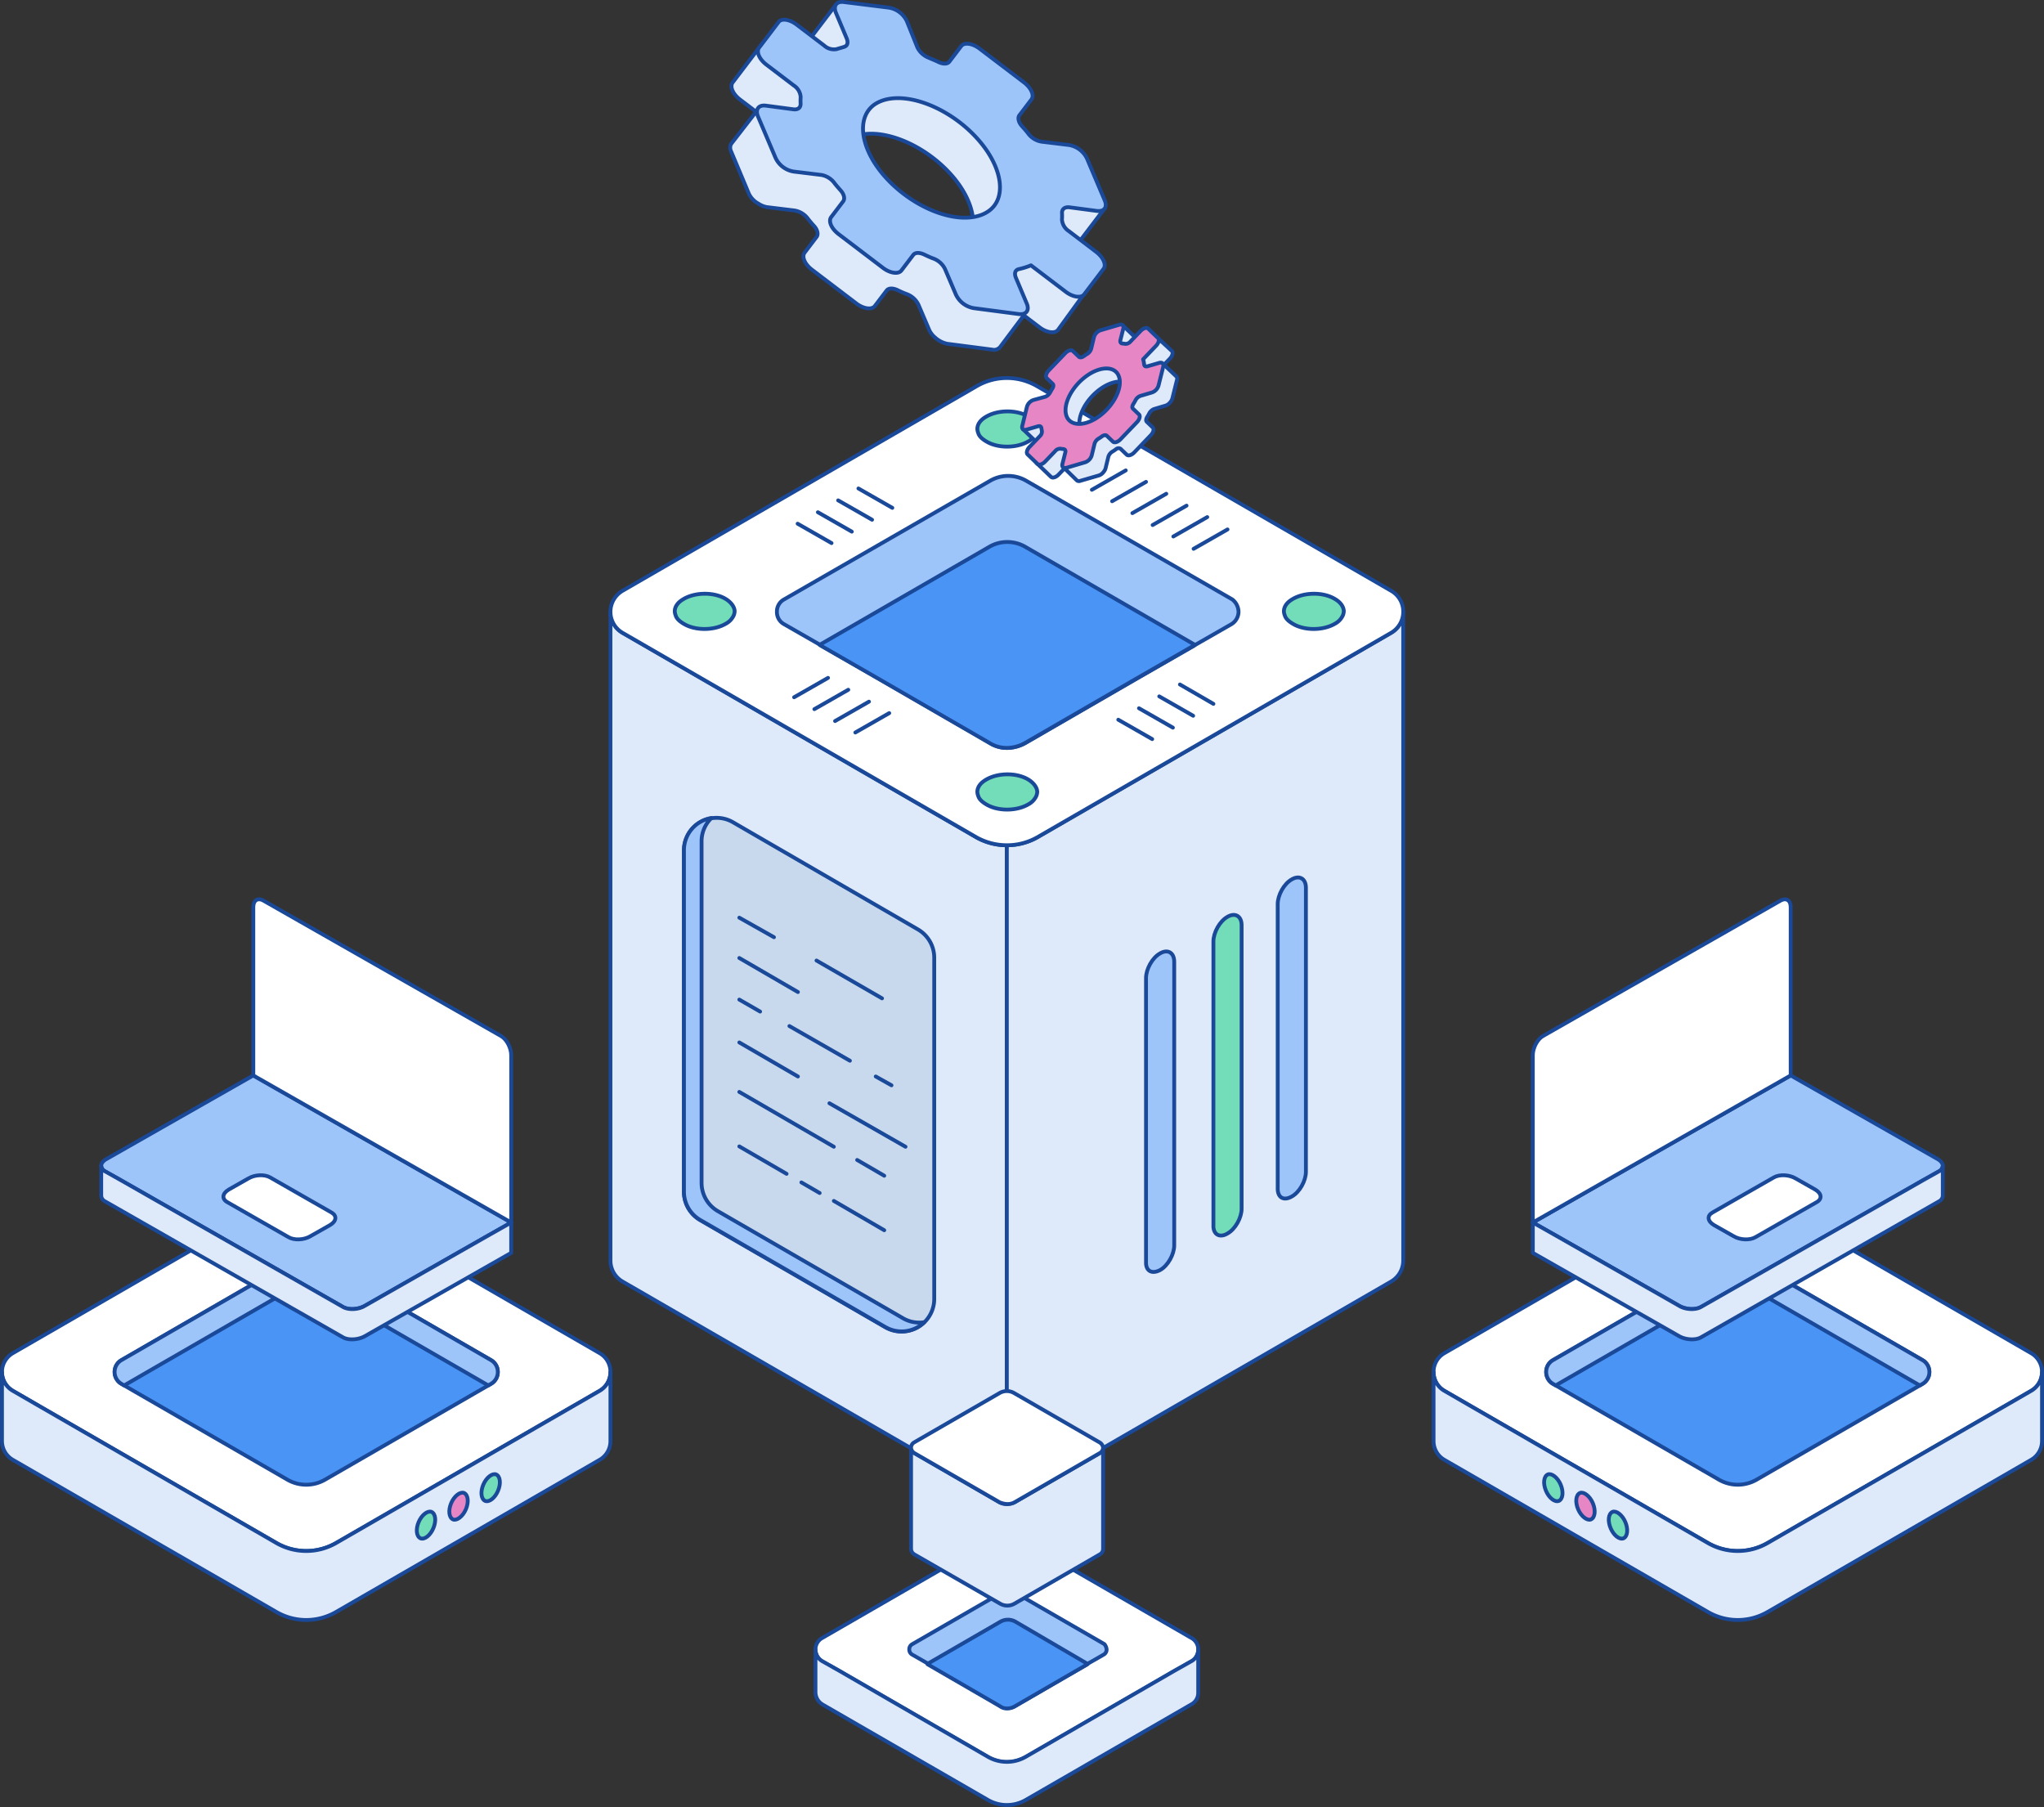 <svg xmlns="http://www.w3.org/2000/svg" width="799.717" height="707.106" viewBox="0 0 799.717 707.106">
  <rect x="0" y="0" width="799.717" height="707.106" fill="#333333" stroke="none"/>
  <g id="Dedicated-Servers" transform="translate(1371.946 575.362)">
    <g id="Group_6387" data-name="Group 6387" transform="translate(-1133.116 -427.469)">
      <path id="Path_6485" data-name="Path 6485" d="M-1077.937-344.817V-90.895a23.631,23.631,0,0,1-11.891-3.222L-1228.2-174.076a9.479,9.479,0,0,1-4.825-8.272v-253.8a9.523,9.523,0,0,0,4.825,8.272l138.378,79.959A24.015,24.015,0,0,0-1077.937-344.817Z" transform="translate(1233.03 527.61)" fill="#dee9f9" stroke="#194998" stroke-linecap="round" stroke-linejoin="round" stroke-width="1.5"/>
      <path id="Path_6486" data-name="Path 6486" d="M-987.937-436.15v253.8a9.523,9.523,0,0,1-4.825,8.272L-1131.14-94.117a23.63,23.63,0,0,1-11.89,3.222V-344.817a24.494,24.494,0,0,0,11.89-3.1l138.378-79.959A9.523,9.523,0,0,0-987.937-436.15Z" transform="translate(1298.124 527.61)" fill="#dee9f9" stroke="#194998" stroke-linecap="round" stroke-linejoin="round" stroke-width="1.5"/>
      <g id="Group_6381" data-name="Group 6381" transform="translate(0.005)">
        <path id="Path_6487" data-name="Path 6487" d="M-922.84-397.762a9.523,9.523,0,0,1-4.825,8.272l-138.378,79.959a24.015,24.015,0,0,1-11.891,3.1,24.5,24.5,0,0,1-11.891-3.1L-1228.2-389.49a9.479,9.479,0,0,1-4.825-8.272,9.523,9.523,0,0,1,4.825-8.272l138.378-79.959a23.494,23.494,0,0,1,23.781,0l138.378,79.959A9.328,9.328,0,0,1-922.84-397.762Z" transform="translate(1233.027 489.224)" fill="#fff" stroke="#194998" stroke-linecap="round" stroke-linejoin="round" stroke-width="1.5"/>
        <path id="Path_6488" data-name="Path 6488" d="M-1014.629-413.836a5.711,5.711,0,0,1-2.757,4.825l-14.131,8.1-.517.345-23.092,13.269-42.909,24.815a14.847,14.847,0,0,1-6.893,1.9,12.643,12.643,0,0,1-6.893-1.9L-1154.73-387.3l-23.091-13.269-.517-.345-14.131-8.1a5.351,5.351,0,0,1-2.757-4.825,5.351,5.351,0,0,1,2.757-4.825l80.821-46.528a14.035,14.035,0,0,1,13.786,0l80.821,46.528A6.3,6.3,0,0,1-1014.629-413.836Z" transform="translate(1260.366 505.299)" fill="#9ec5fa" stroke="#194998" stroke-linecap="round" stroke-linejoin="round" stroke-width="1.5"/>
        <path id="Path_6489" data-name="Path 6489" d="M-1038.705-411.761l-.517.345-23.092,13.269-42.909,24.815a14.848,14.848,0,0,1-6.893,1.9,12.642,12.642,0,0,1-6.893-1.9l-42.909-24.815-23.092-13.269-.517-.345,66.518-38.429a14.034,14.034,0,0,1,13.786,0Z" transform="translate(1267.382 516.147)" fill="#4a94f5" stroke="#194998" stroke-linecap="round" stroke-linejoin="round" stroke-width="1.5"/>
        <path id="Path_6490" data-name="Path 6490" d="M-1056.691-433.356a5.031,5.031,0,0,1-.345,1.551,7.012,7.012,0,0,1-3.1,3.274c-4.653,2.757-12.063,2.757-16.543,0-1.723-1.034-2.757-2.068-3.1-3.274a5.03,5.03,0,0,1-.344-1.551c0-1.723,1.034-3.447,3.446-4.825,4.653-2.757,12.063-2.757,16.543,0C-1057.725-436.8-1056.691-434.907-1056.691-433.356Z" transform="translate(1343.614 524.646)" fill="#72ddb8" stroke="#194998" stroke-linecap="round" stroke-linejoin="round" stroke-width="1.5"/>
        <path id="Path_6491" data-name="Path 6491" d="M-1194.991-433.356a5.034,5.034,0,0,1-.345,1.551,7.013,7.013,0,0,1-3.1,3.274c-4.653,2.757-12.063,2.757-16.543,0-1.723-1.034-2.757-2.068-3.1-3.274a5.034,5.034,0,0,1-.344-1.551c0-1.723,1.034-3.447,3.447-4.825,4.653-2.757,12.063-2.757,16.543,0C-1196.2-436.8-1194.991-434.907-1194.991-433.356Z" transform="translate(1243.587 524.646)" fill="#72ddb8" stroke="#194998" stroke-linecap="round" stroke-linejoin="round" stroke-width="1.5"/>
        <path id="Path_6492" data-name="Path 6492" d="M-1177.427-405.567l13.269-7.582" transform="translate(1273.24 544.246)" fill="none" stroke="#194998" stroke-linecap="round" stroke-linejoin="round" stroke-width="1.5"/>
        <path id="Path_6493" data-name="Path 6493" d="M-1182.027-408.167l13.269-7.582" transform="translate(1269.913 542.366)" fill="none" stroke="#194998" stroke-linecap="round" stroke-linejoin="round" stroke-width="1.5"/>
        <path id="Path_6494" data-name="Path 6494" d="M-1186.727-410.867l13.27-7.582" transform="translate(1266.514 540.413)" fill="none" stroke="#194998" stroke-linecap="round" stroke-linejoin="round" stroke-width="1.5"/>
        <path id="Path_6495" data-name="Path 6495" d="M-1191.327-413.567l13.269-7.582" transform="translate(1263.187 538.46)" fill="none" stroke="#194998" stroke-linecap="round" stroke-linejoin="round" stroke-width="1.5"/>
        <path id="Path_6496" data-name="Path 6496" d="M-1100.627-447.267l13.269-7.582" transform="translate(1328.787 514.086)" fill="none" stroke="#194998" stroke-linecap="round" stroke-linejoin="round" stroke-width="1.5"/>
        <path id="Path_6497" data-name="Path 6497" d="M-1105.227-450.067l13.269-7.582" transform="translate(1325.46 512.061)" fill="none" stroke="#194998" stroke-linecap="round" stroke-linejoin="round" stroke-width="1.5"/>
        <path id="Path_6498" data-name="Path 6498" d="M-1109.927-452.667l13.269-7.582" transform="translate(1322.06 510.181)" fill="none" stroke="#194998" stroke-linecap="round" stroke-linejoin="round" stroke-width="1.5"/>
        <path id="Path_6499" data-name="Path 6499" d="M-1114.527-455.367l13.269-7.582" transform="translate(1318.734 508.228)" fill="none" stroke="#194998" stroke-linecap="round" stroke-linejoin="round" stroke-width="1.5"/>
        <path id="Path_6500" data-name="Path 6500" d="M-1119.127-458.067l13.269-7.582" transform="translate(1315.406 506.275)" fill="none" stroke="#194998" stroke-linecap="round" stroke-linejoin="round" stroke-width="1.5"/>
        <path id="Path_6501" data-name="Path 6501" d="M-1123.727-460.667l13.269-7.582" transform="translate(1312.08 504.394)" fill="none" stroke="#194998" stroke-linecap="round" stroke-linejoin="round" stroke-width="1.5"/>
        <path id="Path_6502" data-name="Path 6502" d="M-1104.458-404.067l-13.269-7.582" transform="translate(1316.419 545.331)" fill="none" stroke="#194998" stroke-linecap="round" stroke-linejoin="round" stroke-width="1.5"/>
        <path id="Path_6503" data-name="Path 6503" d="M-1099.758-406.667l-13.269-7.582" transform="translate(1319.818 543.451)" fill="none" stroke="#194998" stroke-linecap="round" stroke-linejoin="round" stroke-width="1.5"/>
        <path id="Path_6504" data-name="Path 6504" d="M-1095.158-409.367l-13.269-7.582" transform="translate(1323.146 541.498)" fill="none" stroke="#194998" stroke-linecap="round" stroke-linejoin="round" stroke-width="1.5"/>
        <path id="Path_6505" data-name="Path 6505" d="M-1090.63-412.067l-13.1-7.582" transform="translate(1326.545 539.545)" fill="none" stroke="#194998" stroke-linecap="round" stroke-linejoin="round" stroke-width="1.5"/>
        <path id="Path_6506" data-name="Path 6506" d="M-1177.258-448.567l-13.269-7.582" transform="translate(1263.766 513.146)" fill="none" stroke="#194998" stroke-linecap="round" stroke-linejoin="round" stroke-width="1.5"/>
        <path id="Path_6507" data-name="Path 6507" d="M-1172.658-451.167l-13.269-7.582" transform="translate(1267.093 511.265)" fill="none" stroke="#194998" stroke-linecap="round" stroke-linejoin="round" stroke-width="1.5"/>
        <path id="Path_6508" data-name="Path 6508" d="M-1168.058-453.867l-13.269-7.582" transform="translate(1270.42 509.313)" fill="none" stroke="#194998" stroke-linecap="round" stroke-linejoin="round" stroke-width="1.5"/>
        <path id="Path_6509" data-name="Path 6509" d="M-1163.458-456.567l-13.269-7.582" transform="translate(1273.747 507.36)" fill="none" stroke="#194998" stroke-linecap="round" stroke-linejoin="round" stroke-width="1.5"/>
      </g>
      <g id="Group_6382" data-name="Group 6382" transform="translate(209.545 195.399)">
        <path id="Path_6510" data-name="Path 6510" d="M-1076.009-251.026c3.1-1.723,5.515-6.2,5.515-9.65V-371.823c0-3.619-2.585-5-5.515-3.274-3.1,1.723-5.514,6.2-5.514,9.65v110.975C-1081.7-250.681-1079.283-249.13-1076.009-251.026Z" transform="translate(1133.057 375.835)" fill="#9ec5fa" stroke="#194998" stroke-linecap="round" stroke-linejoin="round" stroke-width="1.5"/>
        <path id="Path_6511" data-name="Path 6511" d="M-1090.609-242.7c3.1-1.723,5.515-6.2,5.515-9.65V-363.323c0-3.619-2.585-5-5.515-3.274-3.1,1.723-5.514,6.2-5.514,9.65v110.975C-1096.3-242.354-1093.711-240.8-1090.609-242.7Z" transform="translate(1122.498 381.983)" fill="#72ddb8" stroke="#194998" stroke-linecap="round" stroke-linejoin="round" stroke-width="1.5"/>
        <path id="Path_6512" data-name="Path 6512" d="M-1105.909-234.4c3.1-1.723,5.515-6.2,5.515-9.65V-355.023c0-3.619-2.585-5-5.515-3.274-3.1,1.723-5.514,6.2-5.514,9.65v110.975C-1111.6-234.054-1109.183-232.675-1105.909-234.4Z" transform="translate(1111.432 387.986)" fill="#9ec5fa" stroke="#194998" stroke-linecap="round" stroke-linejoin="round" stroke-width="1.5"/>
      </g>
      <path id="Path_6513" data-name="Path 6513" d="M-1126.291-392.356a5.031,5.031,0,0,1-.345,1.551,7.013,7.013,0,0,1-3.1,3.274c-4.653,2.757-12.063,2.757-16.543,0-1.723-1.034-2.757-2.068-3.1-3.274a5.034,5.034,0,0,1-.345-1.551c0-1.723,1.034-3.447,3.447-4.825,4.653-2.757,12.063-2.757,16.543,0C-1127.5-395.8-1126.291-393.907-1126.291-392.356Z" transform="translate(1293.28 554.3)" fill="#72ddb8" stroke="#194998" stroke-linecap="round" stroke-linejoin="round" stroke-width="1.5"/>
      <g id="Group_6386" data-name="Group 6386" transform="translate(28.76 172.052)">
        <g id="Group_6383" data-name="Group 6383">
          <path id="Path_6514" data-name="Path 6514" d="M-1118.411-334.65v133.492a12.776,12.776,0,0,1-19.173,11.058l-72.377-41.862a12.776,12.776,0,0,1-6.379-11.06V-376.589a12.776,12.776,0,0,1,19.182-11.053l72.377,41.937A12.779,12.779,0,0,1-1118.411-334.65Z" transform="translate(1216.341 389.383)" fill="#c8d9ed" stroke="#194998" stroke-linecap="round" stroke-linejoin="round" stroke-width="1.5"/>
        </g>
        <g id="Group_6384" data-name="Group 6384" transform="translate(21.668 39.077)">
          <path id="Path_6515" data-name="Path 6515" d="M-1183.308-324.574l29.769,17.012" transform="translate(1218.564 397.18)" fill="none" stroke="#194998" stroke-linecap="round" stroke-linejoin="round" stroke-width="1.5"/>
          <path id="Path_6516" data-name="Path 6516" d="M-1186.241-356.978l25.64,14.792" transform="translate(1216.443 373.744)" fill="none" stroke="#194998" stroke-linecap="round" stroke-linejoin="round" stroke-width="1.5"/>
          <path id="Path_6517" data-name="Path 6517" d="M-1203.767-366.707l13.56,7.643" transform="translate(1203.767 366.707)" fill="none" stroke="#194998" stroke-linecap="round" stroke-linejoin="round" stroke-width="1.5"/>
          <path id="Path_6518" data-name="Path 6518" d="M-1177.013-311.7l10.6,6.164" transform="translate(1223.117 406.493)" fill="none" stroke="#194998" stroke-linecap="round" stroke-linejoin="round" stroke-width="1.5"/>
          <path id="Path_6519" data-name="Path 6519" d="M-1203.767-327.149l36.981,21.449" transform="translate(1203.767 395.318)" fill="none" stroke="#194998" stroke-linecap="round" stroke-linejoin="round" stroke-width="1.5"/>
          <path id="Path_6520" data-name="Path 6520" d="M-1203.767-357.551l22.93,13.314" transform="translate(1203.767 373.329)" fill="none" stroke="#194998" stroke-linecap="round" stroke-linejoin="round" stroke-width="1.5"/>
          <path id="Path_6521" data-name="Path 6521" d="M-1182.307-302.4l19.724,11.467" transform="translate(1219.288 413.214)" fill="none" stroke="#194998" stroke-linecap="round" stroke-linejoin="round" stroke-width="1.5"/>
          <path id="Path_6522" data-name="Path 6522" d="M-1189.675-306.605l7.15,4.146" transform="translate(1213.959 410.176)" fill="none" stroke="#194998" stroke-linecap="round" stroke-linejoin="round" stroke-width="1.5"/>
          <path id="Path_6523" data-name="Path 6523" d="M-1203.767-314.778l18.491,10.724" transform="translate(1203.767 404.265)" fill="none" stroke="#194998" stroke-linecap="round" stroke-linejoin="round" stroke-width="1.5"/>
          <path id="Path_6524" data-name="Path 6524" d="M-1203.767-338.38l22.93,13.314" transform="translate(1203.767 387.195)" fill="none" stroke="#194998" stroke-linecap="round" stroke-linejoin="round" stroke-width="1.5"/>
          <path id="Path_6525" data-name="Path 6525" d="M-1172.793-330.654l6.164,3.452" transform="translate(1226.17 392.783)" fill="none" stroke="#194998" stroke-linecap="round" stroke-linejoin="round" stroke-width="1.5"/>
          <path id="Path_6526" data-name="Path 6526" d="M-1192.393-342.1l23.669,13.559" transform="translate(1211.994 384.505)" fill="none" stroke="#194998" stroke-linecap="round" stroke-linejoin="round" stroke-width="1.5"/>
          <path id="Path_6527" data-name="Path 6527" d="M-1203.767-348.108l8.137,4.684" transform="translate(1203.767 380.159)" fill="none" stroke="#194998" stroke-linecap="round" stroke-linejoin="round" stroke-width="1.5"/>
        </g>
        <g id="Group_6385" data-name="Group 6385" transform="translate(0.007 0.076)">
          <path id="Path_6528" data-name="Path 6528" d="M-1122.316-192.077a12.7,12.7,0,0,1-15.268,1.861l-72.377-41.858a12.765,12.765,0,0,1-6.376-11.063v-133.57a12.772,12.772,0,0,1,10.787-12.632,12.589,12.589,0,0,0-3.894,9.185v133.57a12.787,12.787,0,0,0,6.376,11.063l72.377,41.858A12.65,12.65,0,0,0-1122.316-192.077Z" transform="translate(1216.337 389.339)" fill="#9ec5fa" stroke="#194998" stroke-linecap="round" stroke-linejoin="round" stroke-width="1.5"/>
        </g>
      </g>
      <path id="Path_6529" data-name="Path 6529" d="M-1126.291-474.756a5.031,5.031,0,0,1-.345,1.551,7.012,7.012,0,0,1-3.1,3.274c-4.653,2.757-12.063,2.757-16.543,0-1.723-1.034-2.757-2.068-3.1-3.274a5.035,5.035,0,0,1-.345-1.551c0-1.723,1.034-3.447,3.447-4.825,4.653-2.757,12.063-2.757,16.543,0C-1127.5-478.2-1126.291-476.307-1126.291-474.756Z" transform="translate(1293.28 494.703)" fill="#72ddb8" stroke="#194998" stroke-linecap="round" stroke-linejoin="round" stroke-width="1.5"/>
    </g>
    <g id="Group_6391" data-name="Group 6391" transform="translate(-1371.174 -223.528)">
      <g id="Group_6390" data-name="Group 6390">
        <g id="Group_4628" data-name="Group 4628" transform="translate(0 114.905)">
          <g id="Group_4625" data-name="Group 4625">
            <g id="Group_57-2" data-name="Group 57-2">
              <g id="Group_56-3" data-name="Group 56-3" transform="translate(14.86 26.997)">
                <g id="Group_55-3" data-name="Group 55-3">
                  <path id="Path_5092" data-name="Path 5092" d="M-1154.186-232.007l-92.491,53.4a23.4,23.4,0,0,1-23.383,0l-92.491-53.4,92.474-53.4a23.439,23.439,0,0,1,23.4,0Z" transform="translate(1362.551 288.533)" fill="#fff" stroke="#194998" stroke-linecap="round" stroke-linejoin="round" stroke-width="1.5"/>
                </g>
              </g>
              <g id="Group_56-4" data-name="Group 56-4">
                <g id="Group_55-4" data-name="Group 55-4">
                  <path id="Path_5093" data-name="Path 5093" d="M-1133.111-234.164a8.435,8.435,0,0,1-4.251,7.369l-10.587,6.119-92.491,53.4a23.4,23.4,0,0,1-23.383,0l-92.491-53.4L-1366.9-226.8a8.511,8.511,0,0,1-3.14-11.62,8.515,8.515,0,0,1,3.14-3.138l103.063-59.516a23.436,23.436,0,0,1,23.4,0l103.081,59.516A8.417,8.417,0,0,1-1133.111-234.164Z" transform="translate(1371.174 304.199)" fill="#fff" stroke="#194998" stroke-linecap="round" stroke-linejoin="round" stroke-width="1.5"/>
                </g>
              </g>
            </g>
            <path id="Path_5094" data-name="Path 5094" d="M-1133.111-263.558v26.976a8.419,8.419,0,0,1-4.251,7.391l-103.08,59.5a23.312,23.312,0,0,1-23.381,0l-103.078-59.5a8.494,8.494,0,0,1-4.272-7.391v-26.976a8.458,8.458,0,0,0,4.272,7.369l10.588,6.119,92.491,53.4a23.4,23.4,0,0,0,23.383,0l92.491-53.4,10.588-6.119A8.432,8.432,0,0,0-1133.111-263.558Z" transform="translate(1371.175 333.593)" fill="#dee9f9" stroke="#194998" stroke-linecap="round" stroke-linejoin="round" stroke-width="1.5"/>
          </g>
          <g id="Group_56-4-2" data-name="Group 56-4" transform="translate(44.071 25.926)">
            <g id="Group_55-4-2" data-name="Group 55-4">
              <path id="Path_5093-2" data-name="Path 5093" d="M-1195.678-245.049a5.313,5.313,0,0,1-2.678,4.641l-6.667,3.853-58.246,33.626a14.738,14.738,0,0,1-14.725,0l-58.246-33.626-6.669-3.853a5.361,5.361,0,0,1-1.977-7.319,5.358,5.358,0,0,1,1.977-1.977l64.9-37.479a14.757,14.757,0,0,1,14.736,0l64.913,37.479A5.3,5.3,0,0,1-1195.678-245.049Z" transform="translate(1345.6 289.154)" fill="#4a94f5" stroke="#194998" stroke-linecap="round" stroke-linejoin="round" stroke-width="1.5"/>
            </g>
          </g>
          <g id="Group_56-4-3" data-name="Group 56-4" transform="translate(44.07 25.933)">
            <g id="Group_55-4-3" data-name="Group 55-4">
              <path id="Path_6530" data-name="Path 6530" d="M-1195.676-245.052a5.321,5.321,0,0,1-2.688,4.636l-1.051.6-63.847-36.861a14.744,14.744,0,0,0-14.751,0L-1341.86-239.8l-1.051-.62a5.353,5.353,0,0,1-1.982-7.307,5.333,5.333,0,0,1,1.982-1.982l64.9-37.481a14.828,14.828,0,0,1,14.751,0l64.915,37.481A5.311,5.311,0,0,1-1195.676-245.052Z" transform="translate(1345.601 289.15)" fill="#9ec5fa" stroke="#194998" stroke-linecap="round" stroke-linejoin="round" stroke-width="1.5"/>
            </g>
          </g>
        </g>
        <g id="Group_6388" data-name="Group 6388" transform="translate(38.827)">
          <path id="Path_6531" data-name="Path 6531" d="M-1188.24-273.354l-10.384,5.88-46.968,26.771c-2.532,1.373-6.331,1.627-8.482.376l-86.594-49.409-6.455-3.629a2.662,2.662,0,0,1-1.52-2.128c0-1,.76-2,2.152-2.75l57.349-32.647Z" transform="translate(1348.643 399.798)" fill="#9ec5fa" stroke="#194998" stroke-linecap="round" stroke-linejoin="round" stroke-width="1.5"/>
          <path id="Path_6532" data-name="Path 6532" d="M-1213.207-309.854v65.424l-100.9-57.541v-65.544c-.126-2.878,1.646-4.129,3.926-2.878l93.047,53.037C-1214.979-316.106-1213.207-312.73-1213.207-309.854Z" transform="translate(1373.617 370.878)" fill="#fff" stroke="#194998" stroke-linecap="round" stroke-linejoin="round" stroke-width="1.5"/>
          <path id="Path_6533" data-name="Path 6533" d="M-1295.387-283.986l-24.055-13.759c-2.151-1.255-1.9-3.379.634-4.88l7.722-4.381c2.532-1.5,6.329-1.625,8.482-.372l24.055,13.76c2.151,1.249,1.9,3.376-.632,4.879l-7.722,4.377C-1289.436-282.862-1293.234-282.735-1295.387-283.986Z" transform="translate(1368.711 416.187)" fill="#fff" stroke="#194998" stroke-linecap="round" stroke-linejoin="round" stroke-width="1.5"/>
          <path id="Path_6534" data-name="Path 6534" d="M-1188.24-288.211v11.884l-57.352,32.645c-2.532,1.379-6.331,1.627-8.482.377l-93.049-53.161a2.664,2.664,0,0,1-1.52-2.128v-11.758a2.66,2.66,0,0,0,1.52,2.125l6.455,3.629,86.594,49.409c2.151,1.249,5.95,1.127,8.482-.376l46.968-26.767Z" transform="translate(1348.643 414.654)" fill="#dee9f9" stroke="#194998" stroke-linecap="round" stroke-linejoin="round" stroke-width="1.5"/>
        </g>
        <g id="Group_6389" data-name="Group 6389" transform="translate(162.302 224.894)">
          <path id="Path_6535" data-name="Path 6535" d="M-1260.852-229.9c-1.629-.739-1.923-3.55-.739-6.361s3.55-4.586,5.029-3.995c1.627.739,1.923,3.55.739,6.361S-1259.226-229.312-1260.852-229.9Z" transform="translate(1287.608 240.373)" fill="#72ddb8" stroke="#194998" stroke-linecap="round" stroke-linejoin="round" stroke-width="1.5"/>
          <path id="Path_6536" data-name="Path 6536" d="M-1268.15-225.7c-1.627-.739-1.923-3.55-.739-6.361s3.55-4.586,5.03-3.995c1.627.741,1.923,3.552.739,6.362S-1266.669-225.106-1268.15-225.7Z" transform="translate(1282.331 243.415)" fill="#e786c5" stroke="#194998" stroke-linecap="round" stroke-linejoin="round" stroke-width="1.5"/>
          <path id="Path_6537" data-name="Path 6537" d="M-1275.531-221.405c-1.629-.741-1.923-3.552-.741-6.362s3.552-4.586,5.03-3.993c1.627.739,1.923,3.55.74,6.361S-1273.9-220.814-1275.531-221.405Z" transform="translate(1276.991 246.52)" fill="#72ddb8" stroke="#194998" stroke-linecap="round" stroke-linejoin="round" stroke-width="1.5"/>
        </g>
      </g>
    </g>
    <g id="Group_6395" data-name="Group 6395" transform="translate(-811.066 -223.528)">
      <g id="Group_6394" data-name="Group 6394">
        <g id="Group_4628-2" data-name="Group 4628" transform="translate(0 114.905)">
          <g id="Group_4625-2" data-name="Group 4625">
            <g id="Group_57-2-2" data-name="Group 57-2">
              <g id="Group_56-3-2" data-name="Group 56-3" transform="translate(14.839 26.997)">
                <g id="Group_55-3-2" data-name="Group 55-3">
                  <path id="Path_5092-2" data-name="Path 5092" d="M-1037.535-232.007l92.491,53.4a23.4,23.4,0,0,0,23.383,0l92.491-53.4-92.474-53.4a23.439,23.439,0,0,0-23.4,0Z" transform="translate(1037.535 288.533)" fill="#fff" stroke="#194998" stroke-linecap="round" stroke-linejoin="round" stroke-width="1.5"/>
                </g>
              </g>
              <g id="Group_56-4-4" data-name="Group 56-4">
                <g id="Group_55-4-4" data-name="Group 55-4">
                  <path id="Path_5093-3" data-name="Path 5093" d="M-1046.146-234.164a8.429,8.429,0,0,0,4.251,7.369l10.588,6.119,92.491,53.4a23.4,23.4,0,0,0,23.383,0l92.491-53.4,10.588-6.119a8.512,8.512,0,0,0,3.14-11.62,8.517,8.517,0,0,0-3.14-3.138L-915.417-301.07a23.44,23.44,0,0,0-23.4,0L-1041.9-241.553A8.414,8.414,0,0,0-1046.146-234.164Z" transform="translate(1046.146 304.199)" fill="#fff" stroke="#194998" stroke-linecap="round" stroke-linejoin="round" stroke-width="1.5"/>
                </g>
              </g>
            </g>
            <path id="Path_5094-2" data-name="Path 5094" d="M-1046.146-263.558v26.976a8.419,8.419,0,0,0,4.251,7.391l103.078,59.5a23.315,23.315,0,0,0,23.383,0l103.079-59.5a8.494,8.494,0,0,0,4.272-7.391v-26.976a8.458,8.458,0,0,1-4.272,7.369l-10.588,6.119-92.491,53.4a23.4,23.4,0,0,1-23.383,0l-92.491-53.4-10.588-6.119A8.429,8.429,0,0,1-1046.146-263.558Z" transform="translate(1046.146 333.593)" fill="#dee9f9" stroke="#194998" stroke-linecap="round" stroke-linejoin="round" stroke-width="1.5"/>
          </g>
          <g id="Group_56-4-5" data-name="Group 56-4" transform="translate(44.071 25.926)">
            <g id="Group_55-4-5" data-name="Group 55-4">
              <path id="Path_5093-4" data-name="Path 5093" d="M-1020.572-245.049a5.313,5.313,0,0,0,2.678,4.641l6.667,3.853,58.246,33.626a14.737,14.737,0,0,0,14.725,0l58.246-33.626,6.667-3.853a5.36,5.36,0,0,0,1.978-7.319,5.347,5.347,0,0,0-1.978-1.977l-64.9-37.479a14.757,14.757,0,0,0-14.736,0L-1017.9-249.7A5.3,5.3,0,0,0-1020.572-245.049Z" transform="translate(1020.572 289.154)" fill="#4a94f5" stroke="#194998" stroke-linecap="round" stroke-linejoin="round" stroke-width="1.5"/>
            </g>
          </g>
          <g id="Group_56-4-6" data-name="Group 56-4" transform="translate(44.069 25.933)">
            <g id="Group_55-4-6" data-name="Group 55-4">
              <path id="Path_6538" data-name="Path 6538" d="M-1020.573-245.052a5.321,5.321,0,0,0,2.688,4.636l1.051.6,63.847-36.861a14.743,14.743,0,0,1,14.751,0l63.847,36.878,1.051-.62a5.354,5.354,0,0,0,1.982-7.307,5.334,5.334,0,0,0-1.982-1.982l-64.9-37.481a14.827,14.827,0,0,0-14.751,0L-1017.9-249.7A5.312,5.312,0,0,0-1020.573-245.052Z" transform="translate(1020.573 289.15)" fill="#9ec5fa" stroke="#194998" stroke-linecap="round" stroke-linejoin="round" stroke-width="1.5"/>
            </g>
          </g>
        </g>
        <g id="Group_6392" data-name="Group 6392" transform="translate(38.827)">
          <path id="Path_6539" data-name="Path 6539" d="M-1023.611-273.354l10.384,5.88,46.968,26.771c2.53,1.373,6.33,1.627,8.482.376l86.594-49.409,6.455-3.629a2.662,2.662,0,0,0,1.52-2.128c0-1-.76-2-2.152-2.75l-57.35-32.647Z" transform="translate(1023.618 399.798)" fill="#9ec5fa" stroke="#194998" stroke-linecap="round" stroke-linejoin="round" stroke-width="1.5"/>
          <path id="Path_6540" data-name="Path 6540" d="M-1023.615-309.854v65.424l100.9-57.541v-65.544c.126-2.878-1.646-4.129-3.926-2.878l-93.049,53.037C-1021.843-316.106-1023.615-312.73-1023.615-309.854Z" transform="translate(1023.615 370.878)" fill="#fff" stroke="#194998" stroke-linecap="round" stroke-linejoin="round" stroke-width="1.5"/>
          <path id="Path_6541" data-name="Path 6541" d="M-965.4-283.986l24.053-13.759c2.152-1.255,1.9-3.379-.632-4.88l-7.722-4.381c-2.533-1.5-6.331-1.625-8.482-.372l-24.055,13.76c-2.152,1.249-1.9,3.376.632,4.879l7.722,4.377C-971.352-282.862-967.554-282.735-965.4-283.986Z" transform="translate(1052.487 416.187)" fill="#fff" stroke="#194998" stroke-linecap="round" stroke-linejoin="round" stroke-width="1.5"/>
          <path id="Path_6542" data-name="Path 6542" d="M-1023.611-288.211v11.884l57.352,32.645c2.53,1.379,6.33,1.627,8.482.377l93.049-53.161a2.665,2.665,0,0,0,1.52-2.128v-11.758a2.66,2.66,0,0,1-1.52,2.125l-6.455,3.629-86.594,49.409c-2.152,1.249-5.952,1.127-8.482-.376l-46.968-26.767Z" transform="translate(1023.618 414.654)" fill="#dee9f9" stroke="#194998" stroke-linecap="round" stroke-linejoin="round" stroke-width="1.5"/>
        </g>
        <g id="Group_6393" data-name="Group 6393" transform="translate(43.257 224.894)">
          <path id="Path_6543" data-name="Path 6543" d="M-1015.3-229.9c1.627-.739,1.923-3.55.739-6.361s-3.55-4.586-5.028-3.995c-1.629.739-1.923,3.55-.741,6.361S-1016.922-229.312-1015.3-229.9Z" transform="translate(1021.044 240.373)" fill="#72ddb8" stroke="#194998" stroke-linecap="round" stroke-linejoin="round" stroke-width="1.5"/>
          <path id="Path_6544" data-name="Path 6544" d="M-1008-225.7c1.627-.739,1.923-3.55.739-6.361s-3.55-4.586-5.03-3.995c-1.627.741-1.923,3.552-.739,6.362S-1009.478-225.106-1008-225.7Z" transform="translate(1026.322 243.415)" fill="#e786c5" stroke="#194998" stroke-linecap="round" stroke-linejoin="round" stroke-width="1.5"/>
          <path id="Path_6545" data-name="Path 6545" d="M-1000.616-221.405c1.627-.741,1.923-3.552.739-6.362s-3.55-4.586-5.029-3.993c-1.628.739-1.923,3.55-.739,6.361S-1002.243-220.814-1000.616-221.405Z" transform="translate(1031.661 246.52)" fill="#72ddb8" stroke="#194998" stroke-linecap="round" stroke-linejoin="round" stroke-width="1.5"/>
        </g>
      </g>
    </g>
    <g id="Group_6399" data-name="Group 6399" transform="translate(-1052.894 -31.131)">
      <g id="Group_6396" data-name="Group 6396" transform="translate(0 57.199)">
        <g id="Group_57" data-name="Group 57">
          <g id="Group_56" data-name="Group 56" transform="translate(9.65 16.888)">
            <g id="Group_55" data-name="Group 55">
              <path id="Path_6546" data-name="Path 6546" d="M-1050.083-180.7l-58.074,33.6a14.8,14.8,0,0,1-14.648,0l-58.074-33.6,58.074-33.6a14.8,14.8,0,0,1,14.648,0Z" transform="translate(1180.878 216.239)" fill="#fff" stroke="#194998" stroke-linecap="round" stroke-linejoin="round" stroke-width="1.5"/>
            </g>
          </g>
          <g id="Group_56-2" data-name="Group 56">
            <g id="Group_55-2" data-name="Group 55">
              <path id="Path_6547" data-name="Path 6547" d="M-1036.727-182.053a5.28,5.28,0,0,1-2.757,4.653l-6.721,3.791-58.074,33.6a14.8,14.8,0,0,1-14.648,0l-58.074-33.6-6.721-3.791a5.432,5.432,0,0,1-2.757-4.653,5.1,5.1,0,0,1,2.757-4.653l64.793-37.395a14.8,14.8,0,0,1,14.648,0l64.795,37.395A5.093,5.093,0,0,1-1036.727-182.053Z" transform="translate(1186.478 226.039)" fill="#fff" stroke="#194998" stroke-linecap="round" stroke-linejoin="round" stroke-width="1.5"/>
            </g>
          </g>
        </g>
        <path id="Path_6548" data-name="Path 6548" d="M-1036.727-200.581v16.888a5.1,5.1,0,0,1-2.757,4.653l-64.795,37.395a14.8,14.8,0,0,1-14.648,0l-64.795-37.395a5.653,5.653,0,0,1-2.757-4.653v-16.888a5.279,5.279,0,0,0,2.757,4.653l6.721,3.791,58.074,33.6a14.8,14.8,0,0,0,14.648,0l58.074-33.6,6.721-3.791A5.1,5.1,0,0,0-1036.727-200.581Z" transform="translate(1186.478 244.452)" fill="#dee9f9" stroke="#194998" stroke-linecap="round" stroke-linejoin="round" stroke-width="1.5"/>
      </g>
      <g id="Group_6397" data-name="Group 6397" transform="translate(36.706 78.236)">
        <path id="Path_6549" data-name="Path 6549" d="M-1087.976-191a2.25,2.25,0,0,1-1.206,2.068l-6.032,3.447-.172.172-9.823,5.687-18.439,10.684a5.809,5.809,0,0,1-2.93.862,4.511,4.511,0,0,1-2.93-.862l-18.439-10.684-9.823-5.687-.172-.172-6.031-3.447a2.25,2.25,0,0,1-1.206-2.068,2.25,2.25,0,0,1,1.206-2.068l34.637-19.99a5.919,5.919,0,0,1,5.859,0l34.638,19.99A3.781,3.781,0,0,1-1087.976-191Z" transform="translate(1165.178 213.831)" fill="#9ec5fa" stroke="#194998" stroke-linecap="round" stroke-linejoin="round" stroke-width="1.5"/>
        <path id="Path_6550" data-name="Path 6550" d="M-1098.351-190.012l-.172.172-9.823,5.687-18.439,10.684a5.808,5.808,0,0,1-2.93.862,4.511,4.511,0,0,1-2.93-.862l-18.439-10.684-9.823-5.687-.172-.172,28.606-16.543a5.919,5.919,0,0,1,5.859,0Z" transform="translate(1168.143 218.532)" fill="#4a94f5" stroke="#194998" stroke-linecap="round" stroke-linejoin="round" stroke-width="1.5"/>
      </g>
      <g id="Group_6398" data-name="Group 6398" transform="translate(37.395)">
        <path id="Path_6551" data-name="Path 6551" d="M-1089.644-246.381v39.635a2.439,2.439,0,0,1-1.206,2.068l-33.431,19.3a5.6,5.6,0,0,1-5.687,0l-33.6-19.3a2.628,2.628,0,0,1-1.206-2.068v-39.635a2.439,2.439,0,0,0,1.206,2.068l33.431,19.3a5.663,5.663,0,0,0,2.929.689,9.061,9.061,0,0,0,2.93-.689l33.431-19.3A2.628,2.628,0,0,0-1089.644-246.381Z" transform="translate(1164.778 268.525)" fill="#dee9f9" stroke="#194998" stroke-linecap="round" stroke-linejoin="round" stroke-width="1.5"/>
        <path id="Path_6552" data-name="Path 6552" d="M-1089.644-237.087a2.439,2.439,0,0,1-1.206,2.068l-33.431,19.3a5.664,5.664,0,0,1-2.93.689,9.057,9.057,0,0,1-2.929-.689l-33.431-19.3a2.628,2.628,0,0,1-1.206-2.068,2.439,2.439,0,0,1,1.206-2.068l33.431-19.3a5.6,5.6,0,0,1,5.687,0l33.431,19.3A2.663,2.663,0,0,1-1089.644-237.087Z" transform="translate(1164.778 259.231)" fill="#fff" stroke="#194998" stroke-linecap="round" stroke-linejoin="round" stroke-width="1.5"/>
      </g>
    </g>
    <g id="Group_6400" data-name="Group 6400" transform="translate(-1086.251 -574.608)">
      <g id="Group_4627" data-name="Group 4627">
        <g id="Group_4626" data-name="Group 4626" transform="translate(0 1.004)">
          <path id="Path_5095" data-name="Path 5095" d="M-1066.814-461.543c1.2-1.58-.059-4.5-2.881-6.643l-10.7-8.134c-1.784-1.356-6.152-1.694-6.085-2.668-.026-1.489,1.079-2.3,2.8-2.151l3.967.522.076.016,6.4,4.648,13.955-18.356s-32.57-16.161-33.559-15.976a120.09,120.09,0,0,1-10.645-5.689,2.048,2.048,0,0,1,.348-1.162l4.7-6.181c1.2-1.584-.048-4.494-2.907-6.667l-17.3-13.154c-2.711-2.059-5.969-2.58-7.174-1l-4.639,6.1c-.794,1.044-2.573.984-4.491.05-1.2-.6-2.478-1.081-3.608-1.584a8.2,8.2,0,0,1-4.391-4.007l-4.108-9.891c.8-1.577,1.335-2.637,1.444-2.778.6-.793,2.7-10.288,1.856-10.527-.86-.221-20.674-7.258-20.674-7.258l-11.68,15.365s.743,1.193,1.9,3.007l3.6,8.62c.6,1.611.314,2.867-1.13,3.24-.913.329-2.526-3.881-4.193-5.147l-10.812-8.218c-2.711-2.061-5.971-2.58-7.059-.913l-11.068,14.56c-1.2,1.584.026,4.522,2.855,6.672l6.295,4.786-9.363,12.083-.472.622a3.347,3.347,0,0,0,.11,2.9l6.826,16.278a8.664,8.664,0,0,0,3.848,4.082l.114.086a8.9,8.9,0,0,0,3.183,1.263l10.886,1.329a8.2,8.2,0,0,1,4.925,2.9,41.668,41.668,0,0,0,2.687,3.2c1.344,1.511,1.66,3.266.957,4.191l-4.7,6.181c-1.2,1.582.028,4.52,2.859,6.672l17.422,13.245c2.707,2.059,5.992,2.552,7.195.97l4.613-6.069c.794-1.046,2.594-1.012,4.491-.05a33.009,33.009,0,0,0,3.495,1.5,8.31,8.31,0,0,1,4.422,4.031l4.275,10.023a8.722,8.722,0,0,0,2.07,2.728l.11.084a10.2,10.2,0,0,0,4.848,2.53l17.6,2.285a2.978,2.978,0,0,0,2.649-.613l.086.065.322-.424,9.313-12.43,6.183,4.7c2.711,2.061,5.994,2.552,7.195.97Zm-48.465-17.643c-9.631,6.574-29.29-.439-41.165-14.412-9.082-10.731-10.6-22.445-3.374-27.376,9.631-6.576,29.307.415,41.2,14.434,8.959,10.593,10.457,22.335,3.345,27.352Z" transform="translate(1205.835 574.025)" fill="#dee9f9" stroke="#194998" stroke-linecap="round" stroke-linejoin="round" stroke-width="1.5"/>
        </g>
        <path id="Path_5096" data-name="Path 5096" d="M-1092.565-471.555l13.634,10.365c2.724,2.073,5.99,2.568,7.186.994l7.575-9.964c1.194-1.572-.052-4.5-2.883-6.657l-10.7-8.134a5.845,5.845,0,0,1-2.681-4.52,21.989,21.989,0,0,0,.017-2.637c-.017-1.5,1.1-2.309,2.807-2.166l10.813,1.435c2.871.358,4.224-1.422,3.112-4.091l-6.931-16.35a9.505,9.505,0,0,0-7.028-5.342l-10.894-1.332a8.243,8.243,0,0,1-4.906-2.909c-.81-1.11-1.8-2.189-2.69-3.2-1.335-1.508-1.668-3.25-.949-4.2l4.7-6.178c1.2-1.571-.048-4.508-2.88-6.66l-17.408-13.235c-2.725-2.07-5.99-2.566-7.188-.993l-4.622,6.081c-.8,1.051-2.587,1.012-4.5.043-1.211-.586-2.5-1.068-3.6-1.579a8.259,8.259,0,0,1-4.4-4l-4.117-10.243a9.48,9.48,0,0,0-7.026-5.342l-17.686-2.2c-2.875-.36-4.12,1.5-3.112,4.091l4.3,10.224c.6,1.61.3,2.874-1.153,3.257-.9.314-1.9.541-2.8.851a5.682,5.682,0,0,1-4.9-1.4l-10.8-8.208c-2.728-2.075-5.99-2.568-7.083-.915l-7.574,9.96c-1.194,1.572.042,4.5,2.88,6.659l10.695,8.13a5.839,5.839,0,0,1,2.687,4.523,21.656,21.656,0,0,0-.017,2.632c.017,1.506-.991,2.394-2.809,2.171l-10.813-1.437c-2.873-.364-4.122,1.5-3.109,4.089l6.927,16.352a9.5,9.5,0,0,0,7.026,5.34l10.893,1.332a8.137,8.137,0,0,1,4.908,2.905c.812,1.11,1.8,2.19,2.692,3.207,1.334,1.508,1.665,3.248.951,4.186l-4.7,6.188c-1.194,1.57.043,4.5,2.882,6.655l17.408,13.235c2.726,2.073,5.99,2.568,7.185,1l4.624-6.081c.8-1.049,2.592-1.013,4.506-.052,1.108.508,2.313,1.1,3.491,1.5a8.237,8.237,0,0,1,4.408,4l4.277,10.034a9.477,9.477,0,0,0,7.024,5.342l17.61,2.306c2.871.358,4.227-1.425,3.112-4.093l-4.31-10.222c-.594-1.613-.3-2.871,1.156-3.26A28.131,28.131,0,0,0-1092.565-471.555Zm-61.212-62.92c9.635-6.574,29.294.429,41.164,14.418,9.073,10.7,10.579,22.433,3.355,27.367-9.635,6.578-29.3-.427-41.169-14.413-8.971-10.627-10.467-22.356-3.352-27.376Z" transform="translate(1210.233 574.608)" fill="#9ec5fa" stroke="#194998" stroke-linecap="round" stroke-linejoin="round" stroke-width="1.5"/>
      </g>
      <g id="Group_4627-2" data-name="Group 4627" transform="translate(114.217 126.215)">
        <g id="Group_4626-2" data-name="Group 4626" transform="translate(0.325 0.239)">
          <path id="Path_5095-2" data-name="Path 5095" d="M-1086.882-496.431c-.612-.586-1.911-.195-2.959.9l-3.974,4.139c-.662.691-1.02,2.526-1.429,2.451-.633-.062-.922-.57-.776-1.291l.416-1.658.01-.031,2.285-2.487-7.1-6.817s-8.449,13.023-8.418,13.452a51.071,51.071,0,0,1-2.935,4.236.874.874,0,0,1-.475-.2l-2.392-2.3c-.612-.588-1.908-.2-2.969.908l-6.426,6.695c-1.006,1.048-1.386,2.406-.774,2.993l2.363,2.266c.4.39.291,1.139-.2,1.908-.312.477-.579,1-.85,1.453a3.494,3.494,0,0,1-1.915,1.666l-4.394,1.258c-.631-.415-1.053-.694-1.108-.748-.307-.295-4.232-1.647-4.375-1.3s-4.089,8.415-4.089,8.415l5.945,5.706s.541-.257,1.368-.66l3.833-1.106c.712-.176,1.232.007,1.318.638.095.405-1.77.882-2.388,1.527l-4.015,4.184c-1.006,1.049-1.386,2.406-.733,2.949l5.635,5.408c.612.588,1.918.21,2.969-.884l2.337-2.437,4.668,4.563.24.229a1.423,1.423,0,0,0,1.236.095l7.238-2.1a3.7,3.7,0,0,0,1.92-1.432l.043-.045a3.8,3.8,0,0,0,.691-1.289l1.1-4.551a3.5,3.5,0,0,1,1.47-1.947c.507-.289,1.022-.65,1.489-.982a1.524,1.524,0,0,1,1.825-.2l2.392,2.3c.612.589,1.918.21,2.971-.886l6.469-6.741c1.006-1.048,1.375-2.416.763-3l-2.349-2.254c-.4-.388-.3-1.149.2-1.908a14.158,14.158,0,0,0,.8-1.408,3.545,3.545,0,0,1,1.927-1.678l4.46-1.324a3.709,3.709,0,0,0,1.258-.744l.041-.043a4.335,4.335,0,0,0,1.31-1.932l1.83-7.353a1.269,1.269,0,0,0-.131-1.153l.033-.033-.164-.159-4.816-4.558,2.3-2.392c1.006-1.049,1.375-2.418.763-3.005Zm-9.855,19.693c2.318,4.406-1.618,12.4-8.127,16.755-5,3.326-10.038,3.4-11.777.091-2.316-4.406,1.611-12.411,8.139-16.767,4.93-3.281,9.985-3.341,11.765-.081Z" transform="translate(1139.367 501.227)" fill="#dee9f9" stroke="#194998" stroke-linecap="round" stroke-linejoin="round" stroke-width="1.5"/>
        </g>
        <path id="Path_5096-2" data-name="Path 5096" d="M-1092.217-487.783l5.065-5.277c1.011-1.055,1.382-2.416.772-3l-3.855-3.7c-.608-.584-1.913-.2-2.964.9l-3.974,4.141a2.494,2.494,0,0,1-2.049.917,9.015,9.015,0,0,0-1.116-.136c-.638-.067-.927-.579-.782-1.3l1.139-4.517c.293-1.2-.4-1.861-1.584-1.52l-7.274,2.14a4.055,4.055,0,0,0-2.609,2.719l-1.1,4.555a3.517,3.517,0,0,1-1.475,1.939c-.51.289-1.015.657-1.489.986-.7.493-1.461.548-1.827.2l-2.392-2.3c-.608-.582-1.913-.2-2.964.9l-6.466,6.736c-1.011,1.055-1.382,2.416-.774,3l2.354,2.258c.406.391.3,1.148-.2,1.911-.308.484-.575,1.006-.846,1.449a3.525,3.525,0,0,1-1.911,1.673l-4.546,1.244a4.048,4.048,0,0,0-2.609,2.719l-1.8,7.395c-.293,1.2.436,1.82,1.583,1.518l4.548-1.325c.711-.174,1.232.014,1.325.65.088.4.136.832.224,1.227a2.43,2.43,0,0,1-.836,2.008l-4.01,4.177c-1.013,1.056-1.38,2.416-.734,2.961l3.855,3.7c.608.583,1.911.2,2.966-.9l3.97-4.138a2.492,2.492,0,0,1,2.051-.919,9.34,9.34,0,0,0,1.115.136c.639.065.967.538.782,1.3l-1.137,4.515c-.295,1.2.434,1.823,1.582,1.52l7.274-2.139a4.048,4.048,0,0,0,2.609-2.719l1.1-4.555a3.479,3.479,0,0,1,1.473-1.939c.51-.29,1.017-.655,1.492-.986.7-.491,1.458-.546,1.822-.2l2.394,2.3c.608.584,1.911.2,2.966-.9l6.464-6.736c1.013-1.055,1.382-2.416.776-3l-2.354-2.259c-.407-.389-.3-1.148.2-1.913.269-.445.579-.927.807-1.408a3.515,3.515,0,0,1,1.913-1.673l4.467-1.323a4.051,4.051,0,0,0,2.609-2.719l1.839-7.355c.293-1.2-.4-1.863-1.584-1.52l-4.546,1.327c-.713.174-1.232-.014-1.327-.65A12.046,12.046,0,0,0-1092.217-487.783ZM-1121.9-464.9c-2.318-4.408,1.615-12.4,8.13-16.754,4.982-3.324,10.031-3.39,11.77-.084,2.319,4.408-1.613,12.4-8.127,16.757-4.946,3.285-9.995,3.345-11.775.081Z" transform="translate(1139.556 501.366)" fill="#e786c5" stroke="#194998" stroke-linecap="round" stroke-linejoin="round" stroke-width="1.5"/>
      </g>
    </g>
  </g>
</svg>
